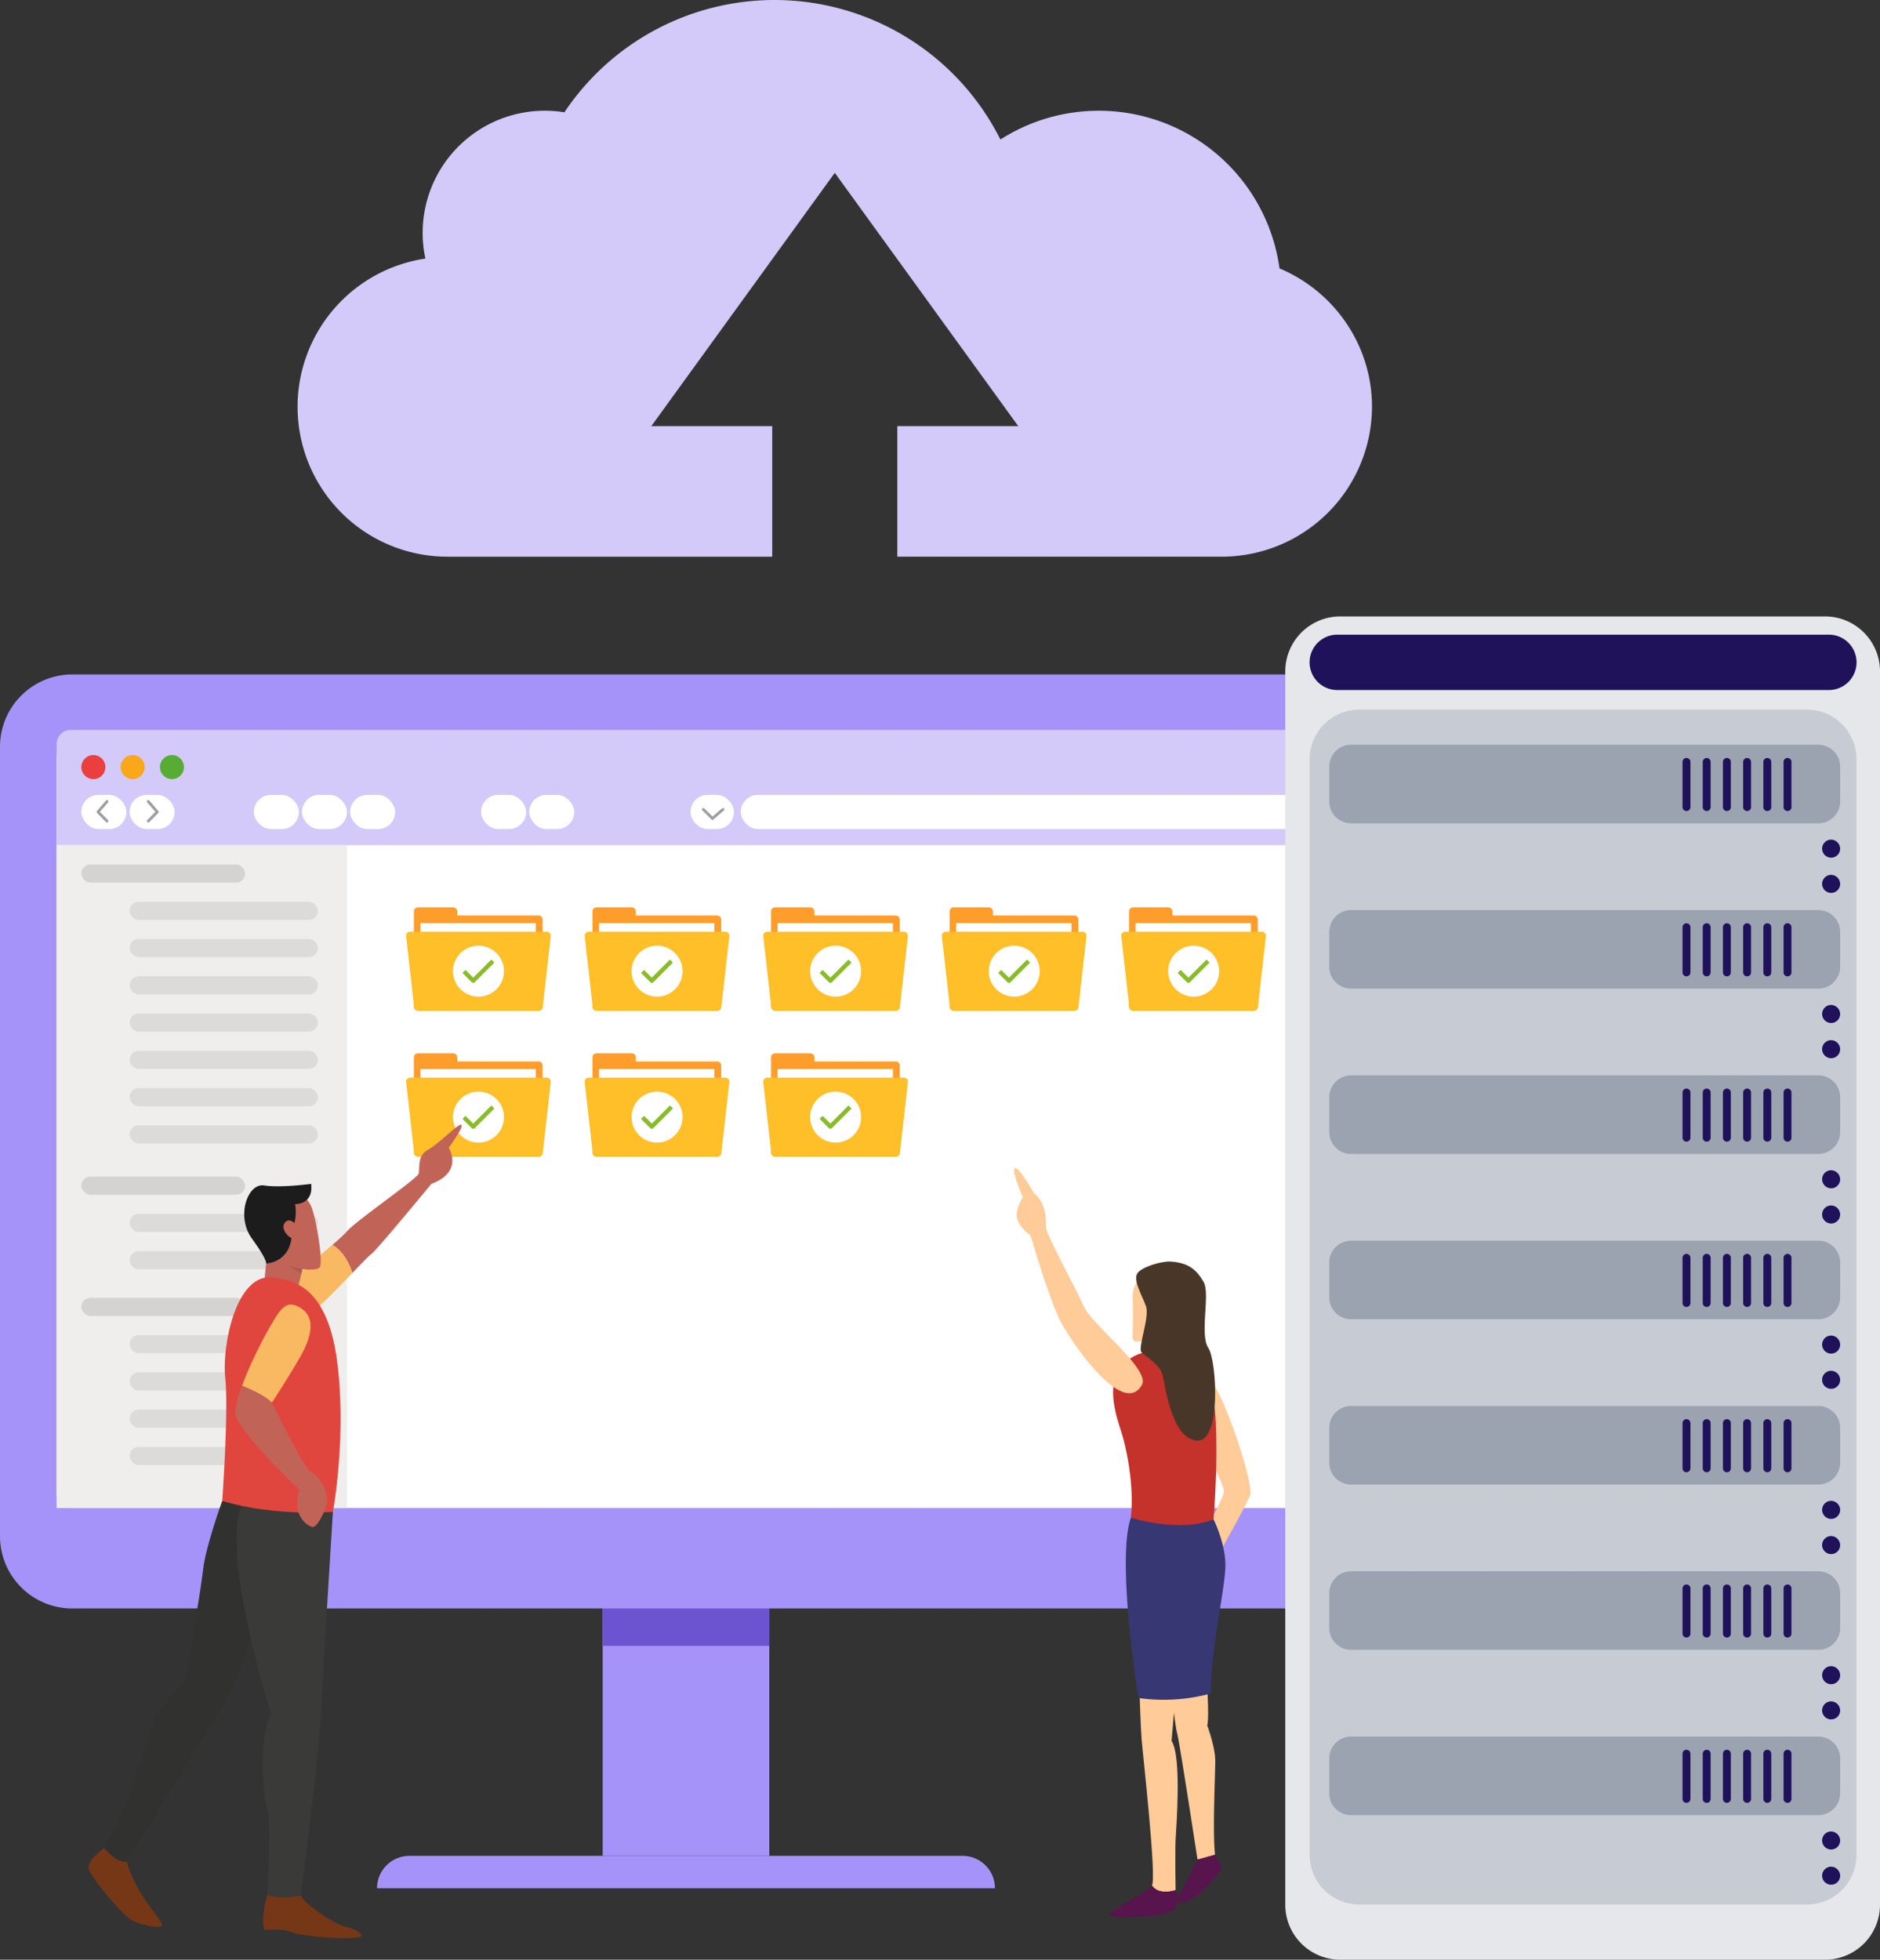 <svg xmlns="http://www.w3.org/2000/svg" width="431.766" height="450" viewBox="0 0 431.766 450"><rect x="0" y="0" width="431.766" height="450" fill="#333333" stroke="none"/><g id="img-cloud-services" transform="translate(-1878.109 -314.51)"><g id="Group_8627" data-name="Group 8627" transform="translate(1878.109 469.382)"><g id="Monitor" transform="translate(0)"><rect id="Rectangle_4569" data-name="Rectangle 4569" width="38.27" height="153.081" transform="translate(138.413 118.205)" fill="#a693f9"></rect><rect id="Rectangle_4570" data-name="Rectangle 4570" width="38.27" height="28.326" transform="translate(138.413 194.745)" fill="#6c54d1"></rect><path id="Rectangle_4571" data-name="Rectangle 4571" d="M16.609,0H298.488A16.609,16.609,0,0,1,315.1,16.609V197.875a16.608,16.608,0,0,1-16.608,16.608H16.608A16.608,16.608,0,0,1,0,197.875V16.609A16.609,16.609,0,0,1,16.609,0Z" fill="#a693f9"></path><path id="Rectangle_4573" data-name="Rectangle 4573" d="M7.441,0H134.477a7.441,7.441,0,0,1,7.441,7.441v0a0,0,0,0,1,0,0H0a0,0,0,0,1,0,0v0A7.441,7.441,0,0,1,7.441,0Z" transform="translate(86.589 271.286)" fill="#a693f9"></path></g></g><g id="Group_8921" data-name="Group 8921" transform="translate(1891.114 482.131)"><g id="Group_8848" data-name="Group 8848" transform="translate(0)"><g id="Group_8847" data-name="Group 8847"><g id="Group_8840" data-name="Group 8840"><path id="Path_20209" data-name="Path 20209" d="M2257.974,1510.267v169a3.225,3.225,0,0,1-3.224,3.224H1972.112a3.225,3.225,0,0,1-3.224-3.224v-169a3.224,3.224,0,0,1,3.224-3.224H2254.75A3.224,3.224,0,0,1,2257.974,1510.267Z" transform="translate(-1968.888 -1503.819)" fill="#fff"></path><path id="Path_20210" data-name="Path 20210" d="M2257.974,1487.763v23.228H1968.888v-23.228a3.224,3.224,0,0,1,3.224-3.224H2254.75A3.224,3.224,0,0,1,2257.974,1487.763Z" transform="translate(-1968.888 -1484.539)" fill="#d3caf9"></path><g id="Group_8839" data-name="Group 8839" transform="translate(5.678 5.765)"><circle id="Ellipse_251" data-name="Ellipse 251" cx="2.761" cy="2.761" r="2.761" fill="#ea3e3f"></circle><circle id="Ellipse_252" data-name="Ellipse 252" cx="2.761" cy="2.761" r="2.761" transform="translate(9.025)" fill="#faa71b"></circle><circle id="Ellipse_253" data-name="Ellipse 253" cx="2.761" cy="2.761" r="2.761" transform="translate(18.05)" fill="#57ac33"></circle></g></g><rect id="Rectangle_4981" data-name="Rectangle 4981" width="10.332" height="7.848" rx="3.924" transform="translate(5.678 14.909)" fill="#fff"></rect><rect id="Rectangle_4982" data-name="Rectangle 4982" width="10.332" height="7.848" rx="3.924" transform="translate(16.759 14.909)" fill="#fff"></rect><rect id="Rectangle_4983" data-name="Rectangle 4983" width="10.332" height="7.848" rx="3.924" transform="translate(45.294 14.909)" fill="#fff"></rect><rect id="Rectangle_4984" data-name="Rectangle 4984" width="10.332" height="7.848" rx="3.924" transform="translate(56.347 14.909)" fill="#fff"></rect><rect id="Rectangle_4985" data-name="Rectangle 4985" width="10.332" height="7.848" rx="3.924" transform="translate(67.408 14.909)" fill="#fff"></rect><rect id="Rectangle_4986" data-name="Rectangle 4986" width="10.332" height="7.848" rx="3.924" transform="translate(97.483 14.909)" fill="#fff"></rect><rect id="Rectangle_4987" data-name="Rectangle 4987" width="10.332" height="7.848" rx="3.924" transform="translate(108.544 14.909)" fill="#fff"></rect><rect id="Rectangle_4988" data-name="Rectangle 4988" width="129.373" height="7.848" rx="3.924" transform="translate(157.119 14.909)" fill="#fff"></rect><rect id="Rectangle_4989" data-name="Rectangle 4989" width="9.978" height="7.848" rx="3.924" transform="translate(145.58 14.909)" fill="#fff"></rect><g id="Group_8842" data-name="Group 8842" transform="translate(9.181 16.114)"><g id="Group_8841" data-name="Group 8841"><path id="Path_20211" data-name="Path 20211" d="M2035.358,1602.151a.321.321,0,0,1-.229-.1l-2.066-2.1a.321.321,0,0,1-.015-.435l2.066-2.4a.321.321,0,0,1,.487.419l-1.873,2.173,1.858,1.885a.321.321,0,0,1-.229.547Z" transform="translate(-2032.97 -1597.015)" fill="#9e9e9e"></path></g></g><g id="Group_8844" data-name="Group 8844" transform="translate(20.729 16.114)"><g id="Group_8843" data-name="Group 8843"><path id="Path_20212" data-name="Path 20212" d="M2113.9,1602.151a.32.32,0,0,0,.229-.1l2.066-2.1a.321.321,0,0,0,.014-.435l-2.066-2.4a.321.321,0,1,0-.487.419l1.873,2.173-1.858,1.885a.321.321,0,0,0,.229.547Z" transform="translate(-2113.583 -1597.015)" fill="#9e9e9e"></path></g></g><g id="Group_8846" data-name="Group 8846" transform="translate(148.202 17.93)"><g id="Group_8845" data-name="Group 8845"><path id="Path_20213" data-name="Path 20213" d="M3003.369,1610.017a.32.32,0,0,0,.1.229l2.1,2.066a.321.321,0,0,0,.435.015l2.4-2.066a.321.321,0,0,0-.42-.487l-2.173,1.873-1.885-1.858a.321.321,0,0,0-.547.229Z" transform="translate(-3003.369 -1609.696)" fill="#9e9e9e"></path></g></g></g><rect id="Rectangle_4990" data-name="Rectangle 4990" width="66.679" height="152.222" transform="translate(0 26.452)" fill="#efeeed"></rect><rect id="Rectangle_4991" data-name="Rectangle 4991" width="37.605" height="4.175" rx="2.087" transform="translate(5.678 30.884)" fill="#d4d3d2"></rect><rect id="Rectangle_4992" data-name="Rectangle 4992" width="43.252" height="4.175" rx="2.087" transform="translate(16.759 39.442)" fill="#dddbda"></rect><rect id="Rectangle_4993" data-name="Rectangle 4993" width="43.252" height="4.175" rx="2.087" transform="translate(16.759 47.999)" fill="#dddbda"></rect><rect id="Rectangle_4994" data-name="Rectangle 4994" width="43.252" height="4.175" rx="2.087" transform="translate(16.759 56.557)" fill="#dddbda"></rect><rect id="Rectangle_4995" data-name="Rectangle 4995" width="43.252" height="4.175" rx="2.087" transform="translate(16.759 65.115)" fill="#dddbda"></rect><rect id="Rectangle_4996" data-name="Rectangle 4996" width="43.252" height="4.175" rx="2.087" transform="translate(16.759 73.673)" fill="#dddbda"></rect><rect id="Rectangle_4997" data-name="Rectangle 4997" width="43.252" height="4.175" rx="2.087" transform="translate(16.759 82.231)" fill="#dddbda"></rect><rect id="Rectangle_4998" data-name="Rectangle 4998" width="43.252" height="4.175" rx="2.087" transform="translate(16.759 90.789)" fill="#dddbda"></rect><rect id="Rectangle_4999" data-name="Rectangle 4999" width="37.605" height="4.175" rx="2.087" transform="translate(5.678 102.563)" fill="#d4d3d2"></rect><rect id="Rectangle_5000" data-name="Rectangle 5000" width="43.252" height="4.175" rx="2.087" transform="translate(16.759 111.121)" fill="#dddbda"></rect><rect id="Rectangle_5001" data-name="Rectangle 5001" width="43.252" height="4.175" rx="2.087" transform="translate(16.759 119.678)" fill="#dddbda"></rect><rect id="Rectangle_5002" data-name="Rectangle 5002" width="37.605" height="4.175" rx="2.087" transform="translate(5.678 130.394)" fill="#d4d3d2"></rect><rect id="Rectangle_5003" data-name="Rectangle 5003" width="43.252" height="4.175" rx="2.087" transform="translate(16.759 138.952)" fill="#dddbda"></rect><rect id="Rectangle_5004" data-name="Rectangle 5004" width="43.252" height="4.175" rx="2.087" transform="translate(16.759 147.51)" fill="#dddbda"></rect><rect id="Rectangle_5005" data-name="Rectangle 5005" width="43.252" height="4.175" rx="2.087" transform="translate(16.759 156.068)" fill="#dddbda"></rect><rect id="Rectangle_5006" data-name="Rectangle 5006" width="43.252" height="4.175" rx="2.087" transform="translate(16.759 164.626)" fill="#dddbda"></rect></g><g id="Group_8857" data-name="Group 8857" transform="translate(80.25 40.732)"><g id="Group_8849" data-name="Group 8849"><path id="Path_20214" data-name="Path 20214" d="M2570.242,1770.731h-18.678v-.938a.941.941,0,0,0-.938-.938h-8.072a.941.941,0,0,0-.938.938v21.852a.938.938,0,0,0,.935.935h27.69a.938.938,0,0,0,.935-.935v-19.978A.938.938,0,0,0,2570.242,1770.731Z" transform="translate(-2539.816 -1768.854)" fill="#fe9d2b"></path><rect id="Rectangle_5007" data-name="Rectangle 5007" width="26.475" height="10.349" transform="translate(3.314 3.61)" fill="#fff"></rect><path id="Path_20215" data-name="Path 20215" d="M2559.514,1826.039h-27.69a.938.938,0,0,1-.935-.935l-1.839-16.26a.938.938,0,0,1,.935-.935h31.368a.938.938,0,0,1,.935.935l-1.839,16.26A.938.938,0,0,1,2559.514,1826.039Z" transform="translate(-2529.05 -1802.314)" fill="#ffbf29"></path></g><g id="Group_8856" data-name="Group 8856" transform="translate(10.752 8.793)"><g id="Group_8850" data-name="Group 8850"><path id="Path_20216" data-name="Path 20216" d="M2615.836,1836.1a5.851,5.851,0,1,1-.461-2.284A5.828,5.828,0,0,1,2615.836,1836.1Z" transform="translate(-2604.102 -1830.23)" fill="#fff"></path></g><g id="Group_8855" data-name="Group 8855" transform="translate(2.204 3.194)"><g id="Group_8854" data-name="Group 8854"><g id="Group_8853" data-name="Group 8853"><g id="Group_8852" data-name="Group 8852"><g id="Group_8851" data-name="Group 8851"><path id="Path_20217" data-name="Path 20217" d="M2621.957,1857.871a.49.49,0,0,1-.347-.144l-2.124-2.124.695-.695,1.776,1.776,4.161-4.161.7.695-4.508,4.508A.49.49,0,0,1,2621.957,1857.871Z" transform="translate(-2619.486 -1852.524)" fill="#8abb2a"></path></g></g></g></g></g></g></g><g id="Group_8866" data-name="Group 8866" transform="translate(121.262 40.732)"><g id="Group_8858" data-name="Group 8858"><path id="Path_20218" data-name="Path 20218" d="M2856.513,1770.731h-18.678v-.938a.941.941,0,0,0-.938-.938h-8.072a.941.941,0,0,0-.938.938v21.852a.938.938,0,0,0,.935.935h27.69a.938.938,0,0,0,.936-.935v-19.978A.938.938,0,0,0,2856.513,1770.731Z" transform="translate(-2826.088 -1768.854)" fill="#fe9d2b"></path><rect id="Rectangle_5008" data-name="Rectangle 5008" width="26.475" height="10.349" transform="translate(3.314 3.61)" fill="#fff"></rect><path id="Path_20219" data-name="Path 20219" d="M2845.786,1826.039H2818.1a.938.938,0,0,1-.935-.935l-1.839-16.26a.938.938,0,0,1,.935-.935h31.368a.938.938,0,0,1,.935.935l-1.839,16.26A.938.938,0,0,1,2845.786,1826.039Z" transform="translate(-2815.321 -1802.314)" fill="#ffbf29"></path></g><g id="Group_8865" data-name="Group 8865" transform="translate(10.752 8.793)"><g id="Group_8859" data-name="Group 8859"><path id="Path_20220" data-name="Path 20220" d="M2902.108,1836.1a5.851,5.851,0,1,1-.461-2.284A5.824,5.824,0,0,1,2902.108,1836.1Z" transform="translate(-2890.374 -1830.23)" fill="#fff"></path></g><g id="Group_8864" data-name="Group 8864" transform="translate(2.204 3.194)"><g id="Group_8863" data-name="Group 8863"><g id="Group_8862" data-name="Group 8862"><g id="Group_8861" data-name="Group 8861"><g id="Group_8860" data-name="Group 8860"><path id="Path_20221" data-name="Path 20221" d="M2908.229,1857.871a.489.489,0,0,1-.347-.144l-2.124-2.124.695-.695,1.776,1.776,4.161-4.161.695.695-4.508,4.508A.49.49,0,0,1,2908.229,1857.871Z" transform="translate(-2905.758 -1852.524)" fill="#8abb2a"></path></g></g></g></g></g></g></g><g id="Group_8875" data-name="Group 8875" transform="translate(162.274 40.732)"><g id="Group_8867" data-name="Group 8867"><path id="Path_20222" data-name="Path 20222" d="M3142.785,1770.731h-18.678v-.938a.941.941,0,0,0-.938-.938H3115.1a.941.941,0,0,0-.938.938v21.852a.938.938,0,0,0,.935.935h27.69a.938.938,0,0,0,.935-.935v-19.978A.938.938,0,0,0,3142.785,1770.731Z" transform="translate(-3112.36 -1768.854)" fill="#fe9d2b"></path><rect id="Rectangle_5009" data-name="Rectangle 5009" width="26.475" height="10.349" transform="translate(3.314 3.61)" fill="#fff"></rect><path id="Path_20223" data-name="Path 20223" d="M3132.058,1826.039h-27.69a.938.938,0,0,1-.935-.935l-1.839-16.26a.938.938,0,0,1,.935-.935H3133.9a.938.938,0,0,1,.935.935l-1.839,16.26A.938.938,0,0,1,3132.058,1826.039Z" transform="translate(-3101.593 -1802.314)" fill="#ffbf29"></path></g><g id="Group_8874" data-name="Group 8874" transform="translate(10.752 8.793)"><g id="Group_8868" data-name="Group 8868"><path id="Path_20224" data-name="Path 20224" d="M3188.38,1836.1a5.851,5.851,0,1,1-.461-2.284A5.824,5.824,0,0,1,3188.38,1836.1Z" transform="translate(-3176.646 -1830.23)" fill="#fff"></path></g><g id="Group_8873" data-name="Group 8873" transform="translate(2.204 3.194)"><g id="Group_8872" data-name="Group 8872"><g id="Group_8871" data-name="Group 8871"><g id="Group_8870" data-name="Group 8870"><g id="Group_8869" data-name="Group 8869"><path id="Path_20225" data-name="Path 20225" d="M3194.5,1857.871a.49.49,0,0,1-.347-.144l-2.123-2.124.695-.695,1.776,1.776,4.161-4.161.695.695-4.508,4.508A.489.489,0,0,1,3194.5,1857.871Z" transform="translate(-3192.03 -1852.524)" fill="#8abb2a"></path></g></g></g></g></g></g></g><g id="Group_8884" data-name="Group 8884" transform="translate(80.25 74.243)"><g id="Group_8876" data-name="Group 8876"><path id="Path_20226" data-name="Path 20226" d="M2570.242,2004.649h-18.678v-.938a.941.941,0,0,0-.938-.938h-8.072a.941.941,0,0,0-.938.938v21.852a.938.938,0,0,0,.935.935h27.69a.938.938,0,0,0,.935-.935v-19.978A.938.938,0,0,0,2570.242,2004.649Z" transform="translate(-2539.816 -2002.772)" fill="#fe9d2b"></path><rect id="Rectangle_5010" data-name="Rectangle 5010" width="26.475" height="10.349" transform="translate(3.314 3.61)" fill="#fff"></rect><path id="Path_20227" data-name="Path 20227" d="M2559.514,2059.957h-27.69a.938.938,0,0,1-.935-.935l-1.839-16.26a.938.938,0,0,1,.935-.935h31.368a.938.938,0,0,1,.935.935l-1.839,16.26A.938.938,0,0,1,2559.514,2059.957Z" transform="translate(-2529.05 -2036.232)" fill="#ffbf29"></path></g><g id="Group_8883" data-name="Group 8883" transform="translate(10.752 8.793)"><g id="Group_8877" data-name="Group 8877"><path id="Path_20228" data-name="Path 20228" d="M2615.836,2070.014a5.852,5.852,0,1,1-.461-2.283A5.828,5.828,0,0,1,2615.836,2070.014Z" transform="translate(-2604.102 -2064.147)" fill="#fff"></path></g><g id="Group_8882" data-name="Group 8882" transform="translate(2.204 3.194)"><g id="Group_8881" data-name="Group 8881"><g id="Group_8880" data-name="Group 8880"><g id="Group_8879" data-name="Group 8879"><g id="Group_8878" data-name="Group 8878"><path id="Path_20229" data-name="Path 20229" d="M2621.957,2091.788a.49.49,0,0,1-.347-.144l-2.124-2.124.695-.695,1.776,1.776,4.161-4.161.7.695-4.508,4.509A.49.49,0,0,1,2621.957,2091.788Z" transform="translate(-2619.486 -2086.441)" fill="#8abb2a"></path></g></g></g></g></g></g></g><g id="Group_8893" data-name="Group 8893" transform="translate(121.262 74.243)"><g id="Group_8885" data-name="Group 8885"><path id="Path_20230" data-name="Path 20230" d="M2856.513,2004.649h-18.678v-.938a.941.941,0,0,0-.938-.938h-8.072a.941.941,0,0,0-.938.938v21.852a.938.938,0,0,0,.935.935h27.69a.938.938,0,0,0,.936-.935v-19.978A.938.938,0,0,0,2856.513,2004.649Z" transform="translate(-2826.088 -2002.772)" fill="#fe9d2b"></path><rect id="Rectangle_5011" data-name="Rectangle 5011" width="26.475" height="10.349" transform="translate(3.314 3.61)" fill="#fff"></rect><path id="Path_20231" data-name="Path 20231" d="M2845.786,2059.957H2818.1a.938.938,0,0,1-.935-.935l-1.839-16.26a.938.938,0,0,1,.935-.935h31.368a.938.938,0,0,1,.935.935l-1.839,16.26A.938.938,0,0,1,2845.786,2059.957Z" transform="translate(-2815.321 -2036.232)" fill="#ffbf29"></path></g><g id="Group_8892" data-name="Group 8892" transform="translate(10.752 8.793)"><g id="Group_8886" data-name="Group 8886"><path id="Path_20232" data-name="Path 20232" d="M2902.108,2070.014a5.852,5.852,0,1,1-.461-2.283A5.824,5.824,0,0,1,2902.108,2070.014Z" transform="translate(-2890.374 -2064.147)" fill="#fff"></path></g><g id="Group_8891" data-name="Group 8891" transform="translate(2.204 3.194)"><g id="Group_8890" data-name="Group 8890"><g id="Group_8889" data-name="Group 8889"><g id="Group_8888" data-name="Group 8888"><g id="Group_8887" data-name="Group 8887"><path id="Path_20233" data-name="Path 20233" d="M2908.229,2091.788a.49.49,0,0,1-.347-.144l-2.124-2.124.695-.695,1.776,1.776,4.161-4.161.695.695-4.508,4.509A.491.491,0,0,1,2908.229,2091.788Z" transform="translate(-2905.758 -2086.441)" fill="#8abb2a"></path></g></g></g></g></g></g></g><g id="Group_8902" data-name="Group 8902" transform="translate(162.274 74.243)"><g id="Group_8894" data-name="Group 8894"><path id="Path_20234" data-name="Path 20234" d="M3142.785,2004.649h-18.678v-.938a.941.941,0,0,0-.938-.938H3115.1a.941.941,0,0,0-.938.938v21.852a.938.938,0,0,0,.935.935h27.69a.938.938,0,0,0,.935-.935v-19.978A.938.938,0,0,0,3142.785,2004.649Z" transform="translate(-3112.36 -2002.772)" fill="#fe9d2b"></path><rect id="Rectangle_5012" data-name="Rectangle 5012" width="26.475" height="10.349" transform="translate(3.314 3.61)" fill="#fff"></rect><path id="Path_20235" data-name="Path 20235" d="M3132.058,2059.957h-27.69a.938.938,0,0,1-.935-.935l-1.839-16.26a.938.938,0,0,1,.935-.935H3133.9a.938.938,0,0,1,.935.935l-1.839,16.26A.938.938,0,0,1,3132.058,2059.957Z" transform="translate(-3101.593 -2036.232)" fill="#ffbf29"></path></g><g id="Group_8901" data-name="Group 8901" transform="translate(10.752 8.793)"><g id="Group_8895" data-name="Group 8895"><path id="Path_20236" data-name="Path 20236" d="M3188.38,2070.014a5.852,5.852,0,1,1-.461-2.283A5.824,5.824,0,0,1,3188.38,2070.014Z" transform="translate(-3176.646 -2064.147)" fill="#fff"></path></g><g id="Group_8900" data-name="Group 8900" transform="translate(2.204 3.194)"><g id="Group_8899" data-name="Group 8899"><g id="Group_8898" data-name="Group 8898"><g id="Group_8897" data-name="Group 8897"><g id="Group_8896" data-name="Group 8896"><path id="Path_20237" data-name="Path 20237" d="M3194.5,2091.788a.491.491,0,0,1-.347-.144l-2.123-2.124.695-.695,1.776,1.776,4.161-4.161.695.695-4.508,4.509A.49.49,0,0,1,3194.5,2091.788Z" transform="translate(-3192.03 -2086.441)" fill="#8abb2a"></path></g></g></g></g></g></g></g><g id="Group_8911" data-name="Group 8911" transform="translate(203.285 40.732)"><g id="Group_8903" data-name="Group 8903"><path id="Path_20238" data-name="Path 20238" d="M3429.057,1770.731H3410.38v-.938a.941.941,0,0,0-.938-.938h-8.072a.941.941,0,0,0-.938.938v21.852a.938.938,0,0,0,.935.935h27.69a.938.938,0,0,0,.935-.935v-19.978A.938.938,0,0,0,3429.057,1770.731Z" transform="translate(-3398.632 -1768.854)" fill="#fe9d2b"></path><rect id="Rectangle_5013" data-name="Rectangle 5013" width="26.475" height="10.349" transform="translate(3.314 3.61)" fill="#fff"></rect><path id="Path_20239" data-name="Path 20239" d="M3418.33,1826.039h-27.69a.938.938,0,0,1-.935-.935l-1.839-16.26a.938.938,0,0,1,.935-.935h31.369a.938.938,0,0,1,.935.935l-1.839,16.26A.938.938,0,0,1,3418.33,1826.039Z" transform="translate(-3387.865 -1802.314)" fill="#ffbf29"></path></g><g id="Group_8910" data-name="Group 8910" transform="translate(10.752 8.793)"><g id="Group_8904" data-name="Group 8904"><path id="Path_20240" data-name="Path 20240" d="M3474.652,1836.1a5.85,5.85,0,1,1-.461-2.284A5.828,5.828,0,0,1,3474.652,1836.1Z" transform="translate(-3462.918 -1830.23)" fill="#fff"></path></g><g id="Group_8909" data-name="Group 8909" transform="translate(2.204 3.194)"><g id="Group_8908" data-name="Group 8908"><g id="Group_8907" data-name="Group 8907"><g id="Group_8906" data-name="Group 8906"><g id="Group_8905" data-name="Group 8905"><path id="Path_20241" data-name="Path 20241" d="M3480.773,1857.871a.49.49,0,0,1-.347-.144l-2.124-2.124.695-.695,1.776,1.776,4.161-4.161.695.695-4.508,4.508A.49.49,0,0,1,3480.773,1857.871Z" transform="translate(-3478.302 -1852.524)" fill="#8abb2a"></path></g></g></g></g></g></g></g><g id="Group_8920" data-name="Group 8920" transform="translate(244.496 40.732)"><g id="Group_8912" data-name="Group 8912"><path id="Path_20242" data-name="Path 20242" d="M3716.717,1770.731h-18.678v-.938a.941.941,0,0,0-.938-.938h-8.072a.941.941,0,0,0-.938.938v21.852a.938.938,0,0,0,.936.935h27.69a.938.938,0,0,0,.935-.935v-19.978A.938.938,0,0,0,3716.717,1770.731Z" transform="translate(-3686.291 -1768.854)" fill="#fe9d2b"></path><rect id="Rectangle_5014" data-name="Rectangle 5014" width="26.475" height="10.349" transform="translate(3.314 3.61)" fill="#fff"></rect><path id="Path_20243" data-name="Path 20243" d="M3705.988,1826.039H3678.3a.938.938,0,0,1-.935-.935l-1.839-16.26a.938.938,0,0,1,.936-.935h31.368a.938.938,0,0,1,.935.935l-1.839,16.26A.938.938,0,0,1,3705.988,1826.039Z" transform="translate(-3675.524 -1802.314)" fill="#ffbf29"></path></g><g id="Group_8919" data-name="Group 8919" transform="translate(10.752 8.793)"><g id="Group_8913" data-name="Group 8913"><path id="Path_20244" data-name="Path 20244" d="M3762.312,1836.1a5.851,5.851,0,1,1-.461-2.284A5.828,5.828,0,0,1,3762.312,1836.1Z" transform="translate(-3750.577 -1830.23)" fill="#fff"></path></g><g id="Group_8918" data-name="Group 8918" transform="translate(2.204 3.194)"><g id="Group_8917" data-name="Group 8917"><g id="Group_8916" data-name="Group 8916"><g id="Group_8915" data-name="Group 8915"><g id="Group_8914" data-name="Group 8914"><path id="Path_20245" data-name="Path 20245" d="M3768.432,1857.871a.491.491,0,0,1-.347-.144l-2.123-2.124.695-.695,1.776,1.776,4.161-4.161.695.695-4.508,4.508A.491.491,0,0,1,3768.432,1857.871Z" transform="translate(-3765.961 -1852.524)" fill="#8abb2a"></path></g></g></g></g></g></g></g></g><path id="Path_20246" data-name="Path 20246" d="M2885.558,407.925a34.517,34.517,0,0,1-34.416,34.416h-74.595V412.362h27.77L2762.181,354.2l-42.134,58.163h27.768v29.979h-74.594a34.415,34.415,0,0,1-5.063-68.456A28.047,28.047,0,0,1,2700.08,340.3a58.034,58.034,0,0,1,100.136,6.248,41.9,41.9,0,0,1,64.1,29.6,34.765,34.765,0,0,1,15.289,12.488A34.161,34.161,0,0,1,2885.558,407.925Z" transform="translate(-692.352)" fill="#d3caf9"></path><g id="Group_8923" data-name="Group 8923" transform="translate(1898.426 572.785)"><g id="Group_8922" data-name="Group 8922" transform="translate(0 0)"><path id="Path_20247" data-name="Path 20247" d="M2095.831,3237.412s-4.15,2.856-3.546,4.847,7.706,10.482,9.746,11.6,5.969,2.025,7.027,1.421-5.66-6.3-8.043-14.781Z" transform="translate(-2092.225 -3071.296)" fill="#753716"></path><path id="Path_20248" data-name="Path 20248" d="M2144.514,2680.765s-3.791,10.36-4.389,15.743-4.187,25.954-4.187,25.954-6.978,5.948-7.975,10.932-6.979,21.534-10.568,27.116c0,0,2.991,3.583,5.184,3.088,0,0,21.534-34.777,23.528-38.273s15.816-42.292,15.816-42.292Z" transform="translate(-2113.789 -2594.396)" fill="#313130"></path><path id="Path_20249" data-name="Path 20249" d="M2373.09,3312.908s-1.673,6-.511,7.981c0,0,4.3-.41,6.082.479s14.691,2.187,16.263.82c0,0-.547-1.3-3.553-1.981s-10.032-5.507-10.517-7.3Z" transform="translate(-2332.063 -3135.977)" fill="#753716"></path><path id="Path_20250" data-name="Path 20250" d="M2351.81,2687.484s-2.314,37.054-2.791,47-4.562,41.05-4.562,41.05a15.739,15.739,0,0,1-7.763,0s1.09-17.081,0-20.077-1.907-16.887.953-21.518c0,0-11.74-36.757-6.707-48.265Z" transform="translate(-2295.667 -2598.598)" fill="#3a3a39"></path><path id="Path_20251" data-name="Path 20251" d="M2509.878,2083.186s3.55,5.475-3.981,8.279c0,0-12.582,15.285-13.823,16.145-.5.35-2.249,2.164-4.321,4.322-1.281-3.966-3.31-5.716-4.6-6.46a35.108,35.108,0,0,0,3.268-3.012c1.937-2.381,16.246-12.172,16.57-13.356s-.431-4.089,2.152-5.488,6.993-6.132,7.639-5.7S2509.878,2083.186,2509.878,2083.186Z" transform="translate(-2427.149 -2077.887)" fill="#c26357"></path><path id="Path_20252" data-name="Path 20252" d="M2416.812,2276.9c-3.018,3.141-6.73,7.01-8.325,8.159-2.689,1.937-6.585.43-8.026-1.937-1.147-1.884,6.911-8.524,11.752-12.682C2413.5,2271.183,2415.53,2272.933,2416.812,2276.9Z" transform="translate(-2356.207 -2242.854)" fill="#f9b862"></path><path id="Path_20253" data-name="Path 20253" d="M2384.127,2275.446l-.592,2.348-.582,2.307-.671,2.656-7.857-1.093.37-3.772.6-3.725Z" transform="translate(-2333.997 -2246.047)" fill="#c26357"></path><path id="Path_20254" data-name="Path 20254" d="M2318.673,2322.321c3.284.59,11.814,1.066,14.288,18.425s-.853,35.357-.853,35.357-13.392,1.151-25.419-2.516c0,0,1.493-21.027.682-28.277S2309.887,2320.743,2318.673,2322.321Z" transform="translate(-2275.964 -2287.216)" fill="#e1463e"></path><path id="Path_20255" data-name="Path 20255" d="M2348.6,2522.316c-.073,2.147-2.22,6.069-3.181,6.142s-5.178-2.442-3.145-8.509c0,0-14.763-13.912-14.763-17.76a20.866,20.866,0,0,1,1.566-6.19c2.01.823,5.415,2.365,6.87,3.9,0,0,7.227,15.1,9.052,15.984S2348.673,2520.171,2348.6,2522.316Z" transform="translate(-2293.802 -2436.1)" fill="#c26357"></path><path id="Path_20256" data-name="Path 20256" d="M2352.042,2377.7c-2.072,3.774-6.734,10.952-6.734,10.952-1.456-1.531-4.86-3.072-6.87-3.9a97.967,97.967,0,0,1,5.907-12.606c2.886-5.106,4.219-7.4,7.7-5.106C2355.559,2369.36,2354.114,2373.922,2352.042,2377.7Z" transform="translate(-2303.165 -2324.853)" fill="#f9b862"></path><path id="Path_20257" data-name="Path 20257" d="M2411.205,2293.5l-.582,2.307c-1.109-.466-3.808-1.759-3.9-3.308Z" transform="translate(-2361.667 -2261.755)" fill="#030504" opacity="0.1"></path><path id="Path_20258" data-name="Path 20258" d="M2376.512,2188.988c4.263-.829,5.826.233,6.913,2.486s2.874,12.74,2.02,14.06-10.331.544-11.729-4.583S2370.92,2190.076,2376.512,2188.988Z" transform="translate(-2332.318 -2172.832)" fill="#c26357"></path><path id="Path_20259" data-name="Path 20259" d="M2352.952,2183.3a10.61,10.61,0,0,0,.7-5.993s4.282.182,3.69-4.646c0,0-6.969.957-10.8.365s-6.468,7.152-2.824,12.163,3.28,5.74,3.28,5.74S2353.028,2190.891,2352.952,2183.3Z" transform="translate(-2306.202 -2159.085)" fill="#1c1c1c"></path><path id="Path_20260" data-name="Path 20260" d="M2407.928,2232.619s-1.458-2.369-2.778-.957.911,4.009,2.778,4.054Z" transform="translate(-2359.978 -2209.248)" fill="#c26357"></path></g></g><g id="Group_9292" data-name="Group 9292" transform="translate(2173.289 456.06)"><path id="Path_14020" data-name="Path 14020" d="M12.627,0H123.959a12.627,12.627,0,0,1,12.627,12.627v283.2a12.627,12.627,0,0,1-12.627,12.627H12.627A12.627,12.627,0,0,1,0,295.823V12.627A12.627,12.627,0,0,1,12.627,0Z" transform="translate(0 0)" fill="#e6e7eb"></path><path id="Path_14021" data-name="Path 14021" d="M11.421,0H114.192a11.421,11.421,0,0,1,11.421,11.421V262.964a11.421,11.421,0,0,1-11.421,11.421H11.421A11.421,11.421,0,0,1,0,262.964V11.421A11.421,11.421,0,0,1,11.421,0Z" transform="translate(5.584 21.4)" fill="#c7ccd4"></path><path id="Path_14022" data-name="Path 14022" d="M5.015,0H112.32a5.015,5.015,0,0,1,5.015,5.015v8.013a5.015,5.015,0,0,1-5.015,5.015H5.015A5.015,5.015,0,0,1,0,13.028V5.015A5.015,5.015,0,0,1,5.015,0Z" transform="translate(10.1 29.469)" fill="#9ba3b1"></path><path id="Path_13766" data-name="Path 13766" d="M1856.214,386.44a2.072,2.072,0,1,1-2.07-2.171A2.123,2.123,0,0,1,1856.214,386.44Z" transform="translate(-1728.778 -333.014)" fill="#1f125a"></path><path id="Path_13768" data-name="Path 13768" d="M1856.214,398.74a2.072,2.072,0,1,1-2.07-2.171A2.123,2.123,0,0,1,1856.214,398.74Z" transform="translate(-1728.778 -337.228)" fill="#1f125a"></path><path id="Path_14025" data-name="Path 14025" d="M.908,0a.908.908,0,0,1,.908.908V11.279a.908.908,0,0,1-1.816,0V.908A.908.908,0,0,1,.908,0Z" transform="translate(91.233 32.501)" fill="#1f125a"></path><path id="Path_14026" data-name="Path 14026" d="M.908,0a.908.908,0,0,1,.908.908V11.279a.908.908,0,0,1-1.816,0V.908A.908.908,0,0,1,.908,0Z" transform="translate(95.875 32.501)" fill="#1f125a"></path><path id="Path_14027" data-name="Path 14027" d="M.908,0a.908.908,0,0,1,.908.908V11.279a.908.908,0,0,1-1.816,0V.908A.908.908,0,0,1,.908,0Z" transform="translate(100.515 32.501)" fill="#1f125a"></path><path id="Path_14028" data-name="Path 14028" d="M.908,0a.908.908,0,0,1,.908.908V11.279a.908.908,0,0,1-.908.908h0A.908.908,0,0,1,0,11.279V.908A.908.908,0,0,1,.908,0Z" transform="translate(105.156 32.501)" fill="#1f125a"></path><path id="Path_14029" data-name="Path 14029" d="M.908,0a.908.908,0,0,1,.908.908V11.279a.908.908,0,0,1-1.816,0V.908A.908.908,0,0,1,.908,0Z" transform="translate(109.797 32.501)" fill="#1f125a"></path><path id="Path_14030" data-name="Path 14030" d="M.908,0a.908.908,0,0,1,.908.908V11.279a.908.908,0,0,1-1.816,0V.908A.908.908,0,0,1,.908,0Z" transform="translate(114.438 32.501)" fill="#1f125a"></path><path id="Path_14031" data-name="Path 14031" d="M5.015,0H112.32a5.015,5.015,0,0,1,5.015,5.015v8.013a5.015,5.015,0,0,1-5.015,5.015H5.015A5.015,5.015,0,0,1,0,13.028V5.015A5.015,5.015,0,0,1,5.015,0Z" transform="translate(10.1 67.427)" fill="#9ba3b1"></path><path id="Path_13771" data-name="Path 13771" d="M1856.214,444.18a2.072,2.072,0,1,1-2.07-2.171A2.122,2.122,0,0,1,1856.214,444.18Z" transform="translate(-1728.778 -352.795)" fill="#1f125a"></path><path id="Path_13772" data-name="Path 13772" d="M1856.214,456.48a2.072,2.072,0,1,1-2.07-2.171A2.123,2.123,0,0,1,1856.214,456.48Z" transform="translate(-1728.778 -357.009)" fill="#1f125a"></path><path id="Path_14033" data-name="Path 14033" d="M.908,0h0a.908.908,0,0,1,.908.908V11.279a.908.908,0,1,1-1.816,0V.908A.908.908,0,0,1,.908,0Z" transform="translate(91.233 70.46)" fill="#1f125a"></path><path id="Path_14034" data-name="Path 14034" d="M.908,0a.908.908,0,0,1,.908.908V11.279a.908.908,0,1,1-1.816,0V.908A.908.908,0,0,1,.908,0Z" transform="translate(95.875 70.46)" fill="#1f125a"></path><path id="Path_14035" data-name="Path 14035" d="M.908,0a.908.908,0,0,1,.908.908V11.279a.908.908,0,1,1-1.816,0V.908A.908.908,0,0,1,.908,0Z" transform="translate(100.515 70.46)" fill="#1f125a"></path><path id="Path_14036" data-name="Path 14036" d="M.908,0a.908.908,0,0,1,.908.908V11.279a.908.908,0,1,1-1.816,0V.908A.908.908,0,0,1,.908,0Z" transform="translate(105.156 70.46)" fill="#1f125a"></path><path id="Path_14037" data-name="Path 14037" d="M.908,0a.908.908,0,0,1,.908.908V11.279a.908.908,0,1,1-1.816,0V.908A.908.908,0,0,1,.908,0Z" transform="translate(109.797 70.46)" fill="#1f125a"></path><path id="Path_14038" data-name="Path 14038" d="M.908,0h0a.908.908,0,0,1,.908.908V11.279a.908.908,0,1,1-1.816,0V.908A.908.908,0,0,1,.908,0Z" transform="translate(114.438 70.46)" fill="#1f125a"></path><path id="Path_14039" data-name="Path 14039" d="M5.015,0H112.32a5.015,5.015,0,0,1,5.015,5.015v8.013a5.015,5.015,0,0,1-5.015,5.015H5.015A5.015,5.015,0,0,1,0,13.028V5.015A5.015,5.015,0,0,1,5.015,0Z" transform="translate(10.1 105.386)" fill="#9ba3b1"></path><path id="Path_13774" data-name="Path 13774" d="M1856.214,501.921a2.072,2.072,0,1,1-2.07-2.171A2.122,2.122,0,0,1,1856.214,501.921Z" transform="translate(-1728.778 -372.578)" fill="#1f125a"></path><path id="Path_13776" data-name="Path 13776" d="M1856.214,514.221a2.072,2.072,0,1,1-2.07-2.172A2.123,2.123,0,0,1,1856.214,514.221Z" transform="translate(-1728.778 -376.792)" fill="#1f125a"></path><path id="Path_14041" data-name="Path 14041" d="M.908,0a.908.908,0,0,1,.908.908V11.279a.908.908,0,0,1-.908.908h0A.908.908,0,0,1,0,11.279V.908A.908.908,0,0,1,.908,0Z" transform="translate(91.233 108.418)" fill="#1f125a"></path><path id="Path_14042" data-name="Path 14042" d="M.908,0a.908.908,0,0,1,.908.908V11.279a.908.908,0,1,1-1.816,0V.908A.908.908,0,0,1,.908,0Z" transform="translate(95.875 108.418)" fill="#1f125a"></path><path id="Path_14043" data-name="Path 14043" d="M.908,0a.908.908,0,0,1,.908.908V11.279a.908.908,0,1,1-1.816,0V.908A.908.908,0,0,1,.908,0Z" transform="translate(100.515 108.418)" fill="#1f125a"></path><path id="Path_14044" data-name="Path 14044" d="M.908,0a.908.908,0,0,1,.908.908V11.279a.908.908,0,0,1-.908.908h0A.908.908,0,0,1,0,11.279V.908A.908.908,0,0,1,.908,0Z" transform="translate(105.156 108.418)" fill="#1f125a"></path><path id="Path_14045" data-name="Path 14045" d="M.908,0a.908.908,0,0,1,.908.908V11.279a.908.908,0,1,1-1.816,0V.908A.908.908,0,0,1,.908,0Z" transform="translate(109.797 108.418)" fill="#1f125a"></path><path id="Path_14046" data-name="Path 14046" d="M.908,0a.908.908,0,0,1,.908.908V11.279a.908.908,0,0,1-.908.908h0A.908.908,0,0,1,0,11.279V.908A.908.908,0,0,1,.908,0Z" transform="translate(114.438 108.418)" fill="#1f125a"></path><path id="Path_14047" data-name="Path 14047" d="M5.015,0H112.32a5.015,5.015,0,0,1,5.015,5.015v8.013a5.015,5.015,0,0,1-5.015,5.015H5.015A5.015,5.015,0,0,1,0,13.028V5.015A5.015,5.015,0,0,1,5.015,0Z" transform="translate(10.1 143.344)" fill="#9ba3b1"></path><path id="Path_13777" data-name="Path 13777" d="M1856.214,559.662a2.072,2.072,0,1,1-2.07-2.171A2.122,2.122,0,0,1,1856.214,559.662Z" transform="translate(-1728.778 -392.36)" fill="#1f125a"></path><path id="Path_13779" data-name="Path 13779" d="M1856.214,571.962a2.072,2.072,0,1,1-2.07-2.171A2.122,2.122,0,0,1,1856.214,571.962Z" transform="translate(-1728.778 -396.574)" fill="#1f125a"></path><path id="Path_14050" data-name="Path 14050" d="M.908,0h0a.908.908,0,0,1,.908.908V11.279a.908.908,0,1,1-1.816,0V.908A.908.908,0,0,1,.908,0Z" transform="translate(91.233 146.376)" fill="#1f125a"></path><path id="Path_14051" data-name="Path 14051" d="M.908,0a.908.908,0,0,1,.908.908V11.279a.908.908,0,1,1-1.816,0V.908A.908.908,0,0,1,.908,0Z" transform="translate(95.875 146.376)" fill="#1f125a"></path><path id="Path_14052" data-name="Path 14052" d="M.908,0h0a.908.908,0,0,1,.908.908V11.279a.908.908,0,1,1-1.816,0V.908A.908.908,0,0,1,.908,0Z" transform="translate(100.515 146.376)" fill="#1f125a"></path><path id="Path_14053" data-name="Path 14053" d="M.908,0a.908.908,0,0,1,.908.908V11.279a.908.908,0,1,1-1.816,0V.908A.908.908,0,0,1,.908,0Z" transform="translate(105.156 146.376)" fill="#1f125a"></path><path id="Path_14054" data-name="Path 14054" d="M.908,0h0a.908.908,0,0,1,.908.908V11.279a.908.908,0,1,1-1.816,0V.908A.908.908,0,0,1,.908,0Z" transform="translate(109.797 146.376)" fill="#1f125a"></path><path id="Path_14055" data-name="Path 14055" d="M.908,0h0a.908.908,0,0,1,.908.908V11.279a.908.908,0,1,1-1.816,0V.908A.908.908,0,0,1,.908,0Z" transform="translate(114.438 146.376)" fill="#1f125a"></path><path id="Path_14056" data-name="Path 14056" d="M5.015,0H112.32a5.015,5.015,0,0,1,5.015,5.015v8.013a5.015,5.015,0,0,1-5.015,5.015H5.015A5.015,5.015,0,0,1,0,13.028V5.015A5.015,5.015,0,0,1,5.015,0Z" transform="translate(10.1 181.303)" fill="#9ba3b1"></path><path id="Path_13782" data-name="Path 13782" d="M1856.214,617.4a2.072,2.072,0,1,1-2.07-2.171A2.122,2.122,0,0,1,1856.214,617.4Z" transform="translate(-1728.778 -412.143)" fill="#1f125a"></path><path id="Path_13783" data-name="Path 13783" d="M1856.214,629.7a2.072,2.072,0,1,1-2.07-2.171A2.122,2.122,0,0,1,1856.214,629.7Z" transform="translate(-1728.778 -416.357)" fill="#1f125a"></path><path id="Path_14058" data-name="Path 14058" d="M.908,0a.908.908,0,0,1,.908.908V11.279a.908.908,0,1,1-1.816,0V.908A.908.908,0,0,1,.908,0Z" transform="translate(91.233 184.335)" fill="#1f125a"></path><path id="Path_14059" data-name="Path 14059" d="M.908,0a.908.908,0,0,1,.908.908V11.279a.908.908,0,1,1-1.816,0V.908A.908.908,0,0,1,.908,0Z" transform="translate(95.875 184.335)" fill="#1f125a"></path><path id="Path_14060" data-name="Path 14060" d="M.908,0a.908.908,0,0,1,.908.908V11.279a.908.908,0,1,1-1.816,0V.908A.908.908,0,0,1,.908,0Z" transform="translate(100.515 184.335)" fill="#1f125a"></path><path id="Path_14061" data-name="Path 14061" d="M.908,0a.908.908,0,0,1,.908.908V11.279a.908.908,0,0,1-.908.908h0A.908.908,0,0,1,0,11.279V.908A.908.908,0,0,1,.908,0Z" transform="translate(105.156 184.335)" fill="#1f125a"></path><path id="Path_14062" data-name="Path 14062" d="M.908,0a.908.908,0,0,1,.908.908V11.279a.908.908,0,1,1-1.816,0V.908A.908.908,0,0,1,.908,0Z" transform="translate(109.797 184.335)" fill="#1f125a"></path><path id="Path_14063" data-name="Path 14063" d="M.908,0a.908.908,0,0,1,.908.908V11.279a.908.908,0,1,1-1.816,0V.908A.908.908,0,0,1,.908,0Z" transform="translate(114.438 184.335)" fill="#1f125a"></path><path id="Path_14064" data-name="Path 14064" d="M5.015,0H112.32a5.015,5.015,0,0,1,5.015,5.015v8.013a5.015,5.015,0,0,1-5.015,5.015H5.015A5.015,5.015,0,0,1,0,13.028V5.015A5.015,5.015,0,0,1,5.015,0Z" transform="translate(10.1 219.261)" fill="#9ba3b1"></path><path id="Path_13784" data-name="Path 13784" d="M1856.214,675.143a2.072,2.072,0,1,1-2.07-2.171A2.123,2.123,0,0,1,1856.214,675.143Z" transform="translate(-1728.778 -431.925)" fill="#1f125a"></path><path id="Path_13786" data-name="Path 13786" d="M1856.214,687.443a2.072,2.072,0,1,1-2.07-2.171A2.123,2.123,0,0,1,1856.214,687.443Z" transform="translate(-1728.778 -436.139)" fill="#1f125a"></path><path id="Path_14067" data-name="Path 14067" d="M.908,0a.908.908,0,0,1,.908.908V11.279a.908.908,0,0,1-1.816,0V.908A.908.908,0,0,1,.908,0Z" transform="translate(91.233 222.293)" fill="#1f125a"></path><path id="Path_14068" data-name="Path 14068" d="M.908,0h0a.908.908,0,0,1,.908.908V11.279a.908.908,0,0,1-1.816,0V.908A.908.908,0,0,1,.908,0Z" transform="translate(95.875 222.293)" fill="#1f125a"></path><path id="Path_14069" data-name="Path 14069" d="M.908,0a.908.908,0,0,1,.908.908V11.279a.908.908,0,0,1-1.816,0V.908A.908.908,0,0,1,.908,0Z" transform="translate(100.515 222.293)" fill="#1f125a"></path><path id="Path_14070" data-name="Path 14070" d="M.908,0a.908.908,0,0,1,.908.908V11.279a.908.908,0,1,1-1.816,0V.908A.908.908,0,0,1,.908,0Z" transform="translate(105.156 222.293)" fill="#1f125a"></path><path id="Path_14071" data-name="Path 14071" d="M.908,0a.908.908,0,0,1,.908.908V11.279a.908.908,0,0,1-1.816,0V.908A.908.908,0,0,1,.908,0Z" transform="translate(109.797 222.293)" fill="#1f125a"></path><path id="Path_14072" data-name="Path 14072" d="M.908,0a.908.908,0,0,1,.908.908V11.279a.908.908,0,0,1-1.816,0V.908A.908.908,0,0,1,.908,0Z" transform="translate(114.438 222.293)" fill="#1f125a"></path><path id="Path_14073" data-name="Path 14073" d="M5.015,0H112.32a5.015,5.015,0,0,1,5.015,5.015v8.013a5.015,5.015,0,0,1-5.015,5.015H5.015A5.015,5.015,0,0,1,0,13.028V5.015A5.015,5.015,0,0,1,5.015,0Z" transform="translate(10.1 257.219)" fill="#9ba3b1"></path><path id="Path_13788" data-name="Path 13788" d="M1856.214,732.884a2.072,2.072,0,1,1-2.07-2.171A2.122,2.122,0,0,1,1856.214,732.884Z" transform="translate(-1728.778 -451.707)" fill="#1f125a"></path><path id="Path_13789" data-name="Path 13789" d="M1856.214,745.184a2.072,2.072,0,1,1-2.07-2.171A2.123,2.123,0,0,1,1856.214,745.184Z" transform="translate(-1728.778 -455.921)" fill="#1f125a"></path><path id="Path_14076" data-name="Path 14076" d="M.908,0h0a.908.908,0,0,1,.908.908V11.279a.908.908,0,1,1-1.816,0V.908A.908.908,0,0,1,.908,0Z" transform="translate(91.233 260.251)" fill="#1f125a"></path><path id="Path_14077" data-name="Path 14077" d="M.908,0h0a.908.908,0,0,1,.908.908V11.279a.908.908,0,1,1-1.816,0V.908A.908.908,0,0,1,.908,0Z" transform="translate(95.875 260.251)" fill="#1f125a"></path><path id="Path_14078" data-name="Path 14078" d="M.908,0a.908.908,0,0,1,.908.908V11.279a.908.908,0,1,1-1.816,0V.908A.908.908,0,0,1,.908,0Z" transform="translate(100.515 260.251)" fill="#1f125a"></path><path id="Path_14079" data-name="Path 14079" d="M.908,0h0a.908.908,0,0,1,.908.908V11.279a.908.908,0,1,1-1.816,0V.908A.908.908,0,0,1,.908,0Z" transform="translate(105.156 260.251)" fill="#1f125a"></path><path id="Path_14080" data-name="Path 14080" d="M.908,0a.908.908,0,0,1,.908.908V11.279a.908.908,0,1,1-1.816,0V.908A.908.908,0,0,1,.908,0Z" transform="translate(109.797 260.251)" fill="#1f125a"></path><path id="Path_14081" data-name="Path 14081" d="M.908,0h0a.908.908,0,0,1,.908.908V11.279a.908.908,0,1,1-1.816,0V.908A.908.908,0,0,1,.908,0Z" transform="translate(114.438 260.251)" fill="#1f125a"></path><path id="Path_14082" data-name="Path 14082" d="M6.358,0h112.9a6.358,6.358,0,0,1,0,12.716H6.358A6.358,6.358,0,0,1,6.358,0Z" transform="translate(5.584 4.186)" fill="#1f125a"></path></g><g id="Group_9293" data-name="Group 9293" transform="translate(2110.992 582.725)"><g id="Group_8924" data-name="Group 8924"><path id="Path_20261" data-name="Path 20261" d="M4901.691,3039.848c.229,3.137,3.519,32.135,2.372,33.665,1.6,2.428,5.443,1.072,5.443,1.072s-.143-8.875,0-11.63,1.443-18.975-.929-22.647l.929-10.788h-8.274S4901.462,3036.711,4901.691,3039.848Z" transform="translate(-4872.395 -2908.777)" fill="#ffcb98"></path><path id="Path_20262" data-name="Path 20262" d="M4852.051,3343.411c.306.766,14.482.688,15.313-1.607a5.878,5.878,0,0,0,0-4.131s-3.847,1.357-5.443-1.072C4860.773,3338.131,4851.745,3342.645,4852.051,3343.411Z" transform="translate(-4830.252 -3171.866)" fill="#57144d"></path><path id="Path_20263" data-name="Path 20263" d="M4961.015,3021.888s.448,6.5,0,8.364c0,0,1.842,4.917,1.842,8.128s-.647,16.365-.05,21.518a4.759,4.759,0,0,1-4.033,1.12s-4.082-26.735-4.655-28.9-1.245-9.633-1.245-9.633Z" transform="translate(-4916.639 -2902.239)" fill="#ffcb98"></path><path id="Path_20264" data-name="Path 20264" d="M4970.486,3287.21s1.529,2.476,1.325,3.352-3.742,4.678-5.552,6.08-3.905,1.868-4.347,1.4,1.194-3.036,1.69-3.941,2.851-5.771,2.851-5.771Z" transform="translate(-4924.318 -3129.55)" fill="#57144d"></path><path id="Path_20265" data-name="Path 20265" d="M4978.2,2518.884c2.943,2.407,10.375,24.091,9.375,26.789s-8.863,16.5-8.863,16.5l-4.825-3.279s7.959-12.09,7.66-14.387-8.459-17.612-9.059-20.409S4974.519,2515.875,4978.2,2518.884Z" transform="translate(-4933.369 -2470.54)" fill="#ffcb98"></path><path id="Path_20266" data-name="Path 20266" d="M4899.278,2747.574s2.864,5.716,2.725,10.956-3.636,20.623-3.286,29.013a41.164,41.164,0,0,1-16.71,1.049s-5.111-31.677-1.717-41.393Z" transform="translate(-4853.455 -2666.902)" fill="#373773"></path><path id="Path_20267" data-name="Path 20267" d="M4896.308,2346.92c-2.876-.151-6.416,2.88-6.284,6.808.1,3.052.043,7.418.012,9.213a.831.831,0,0,0,.829.846c1.755,0,5.712-.3,6.623-3.013C4898.665,2357.264,4901.284,2347.183,4896.308,2346.92Z" transform="translate(-4862.789 -2323.964)" fill="#ffcb98"></path><path id="Path_20268" data-name="Path 20268" d="M4872.452,2480.954c-3.7-.473-8.016-1.224-11.77,3.094s-1.033,11.922,0,15.113,3,12.109,2.159,19.619c0,0,11.13,3.567,18.988.375,0,0,2.6-30.883-2.561-34.919S4872.452,2480.954,4872.452,2480.954Z" transform="translate(-4836.006 -2438.484)" fill="#c4322b"></path><path id="Path_20269" data-name="Path 20269" d="M4729.284,2236.559c2.1-3.659-11.445-13.777-13.353-18.122s-8.372-16.03-8.584-17.832.318-5.511-2.861-8.16c0,0-3.392-6.041-4.345-5.723s1.8,6.676,1.8,6.676-2.225,3.5-1.06,5.617a9.317,9.317,0,0,0,2.861,3.179s4.345,14.971,6.994,19.951S4725.013,2243.992,4729.284,2236.559Z" transform="translate(-4699.94 -2186.71)" fill="#ffcb98"></path><path id="Path_20270" data-name="Path 20270" d="M4903.64,2336.537c-1.89-.119-6.577,1.177-7.591,2.713s1.044,5.023,1.964,7.512-1.934,9.63-1.021,10.6,4.213,2.759,4.862,5.3,2,14.391,7.791,14.986,4.622-18.431,2.711-21.257c-2.091-3.092.481-12.448-1.088-15.153S4907.915,2336.808,4903.64,2336.537Z" transform="translate(-4867.719 -2315.066)" fill="#483728"></path></g></g></g></svg>